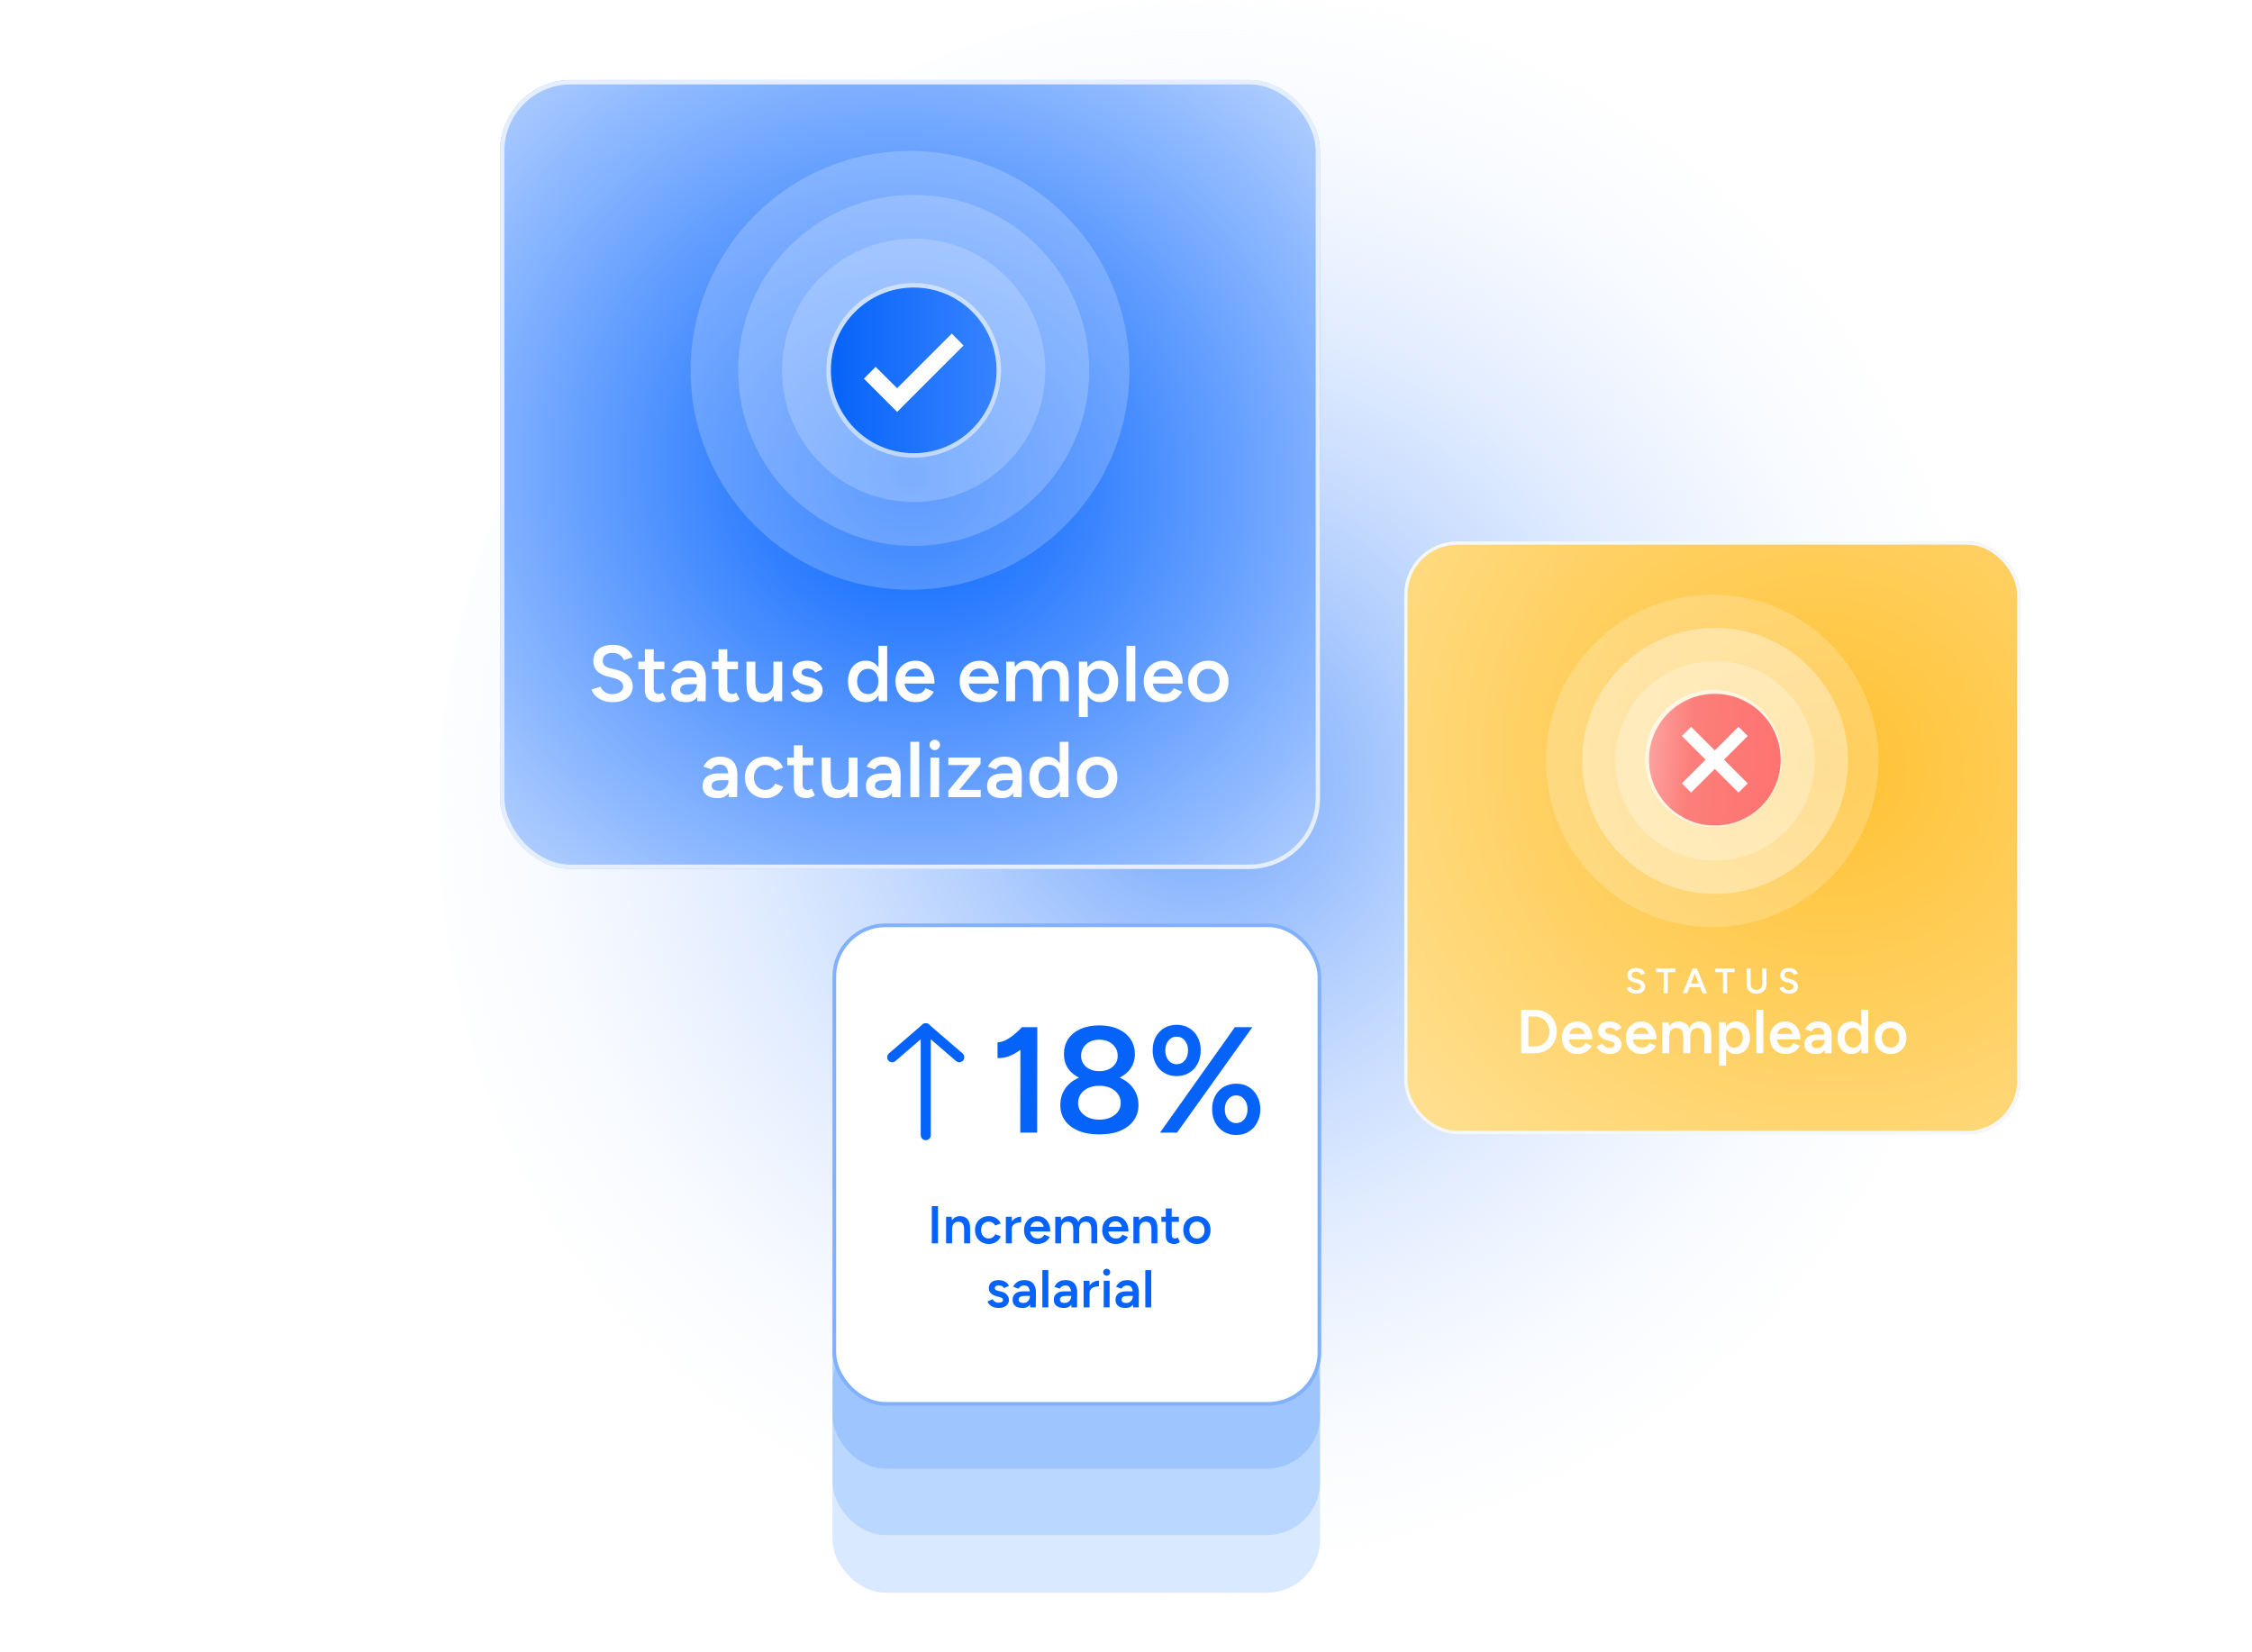 <?xml version="1.0" encoding="UTF-8"?> <svg xmlns="http://www.w3.org/2000/svg" width="563" height="413" viewBox="0 0 563 413" fill="none"><g clip-path="url(#clip0_4054_1326)"><circle cx="314.497" cy="203.167" r="204.998" fill="url(#paint0_radial_4054_1326)"></circle><g filter="url(#filter0_d_4054_1326)"><rect x="125.012" y="14.79" width="204.998" height="197.242" rx="17.73" fill="url(#paint1_radial_4054_1326)"></rect><rect x="125.557" y="15.335" width="203.91" height="196.153" rx="17.185" stroke="#E4EEFE" stroke-width="1.089"></rect><circle opacity="0.2" cx="227.511" cy="87.371" r="54.851" fill="white"></circle><circle opacity="0.2" cx="228.425" cy="87.371" r="43.881" fill="white"></circle><circle opacity="0.2" cx="228.425" cy="87.371" r="32.91" fill="white"></circle><circle cx="228.426" cy="87.371" r="20.112" fill="white"></circle><path d="M228.425 66.65C216.987 66.65 207.704 75.933 207.704 87.371C207.704 98.809 216.987 108.092 228.425 108.092C239.864 108.092 249.147 98.809 249.147 87.371C249.147 75.933 239.864 66.65 228.425 66.65ZM224.281 97.732L215.993 89.443L218.914 86.521L224.281 91.868L237.937 78.212L240.858 81.155L224.281 97.732Z" fill="url(#paint2_linear_4054_1326)"></path><path d="M228.426 66.096C240.17 66.096 249.701 75.627 249.701 87.371C249.701 99.115 240.17 108.646 228.426 108.647C216.681 108.647 207.15 99.115 207.15 87.371C207.15 75.627 216.681 66.096 228.426 66.096ZM224.673 92.259L224.282 92.65L223.891 92.26L218.915 87.304L216.776 89.442L224.281 96.947L240.075 81.153L237.934 78.996L224.673 92.259Z" stroke="white" stroke-opacity="0.5" stroke-width="1.108"></path><path d="M153.203 170.324C152.478 170.324 151.811 170.238 151.205 170.067C150.611 169.895 150.083 169.658 149.621 169.354C149.173 169.051 148.797 168.714 148.493 168.345C148.203 167.962 147.998 167.566 147.88 167.157L150.136 166.465C150.307 166.953 150.644 167.382 151.145 167.751C151.647 168.12 152.267 168.312 153.006 168.325C153.863 168.325 154.543 168.147 155.044 167.791C155.545 167.434 155.796 166.966 155.796 166.385C155.796 165.858 155.585 165.429 155.163 165.099C154.741 164.756 154.173 164.492 153.461 164.307L151.759 163.872C151.112 163.7 150.525 163.45 149.997 163.12C149.483 162.79 149.074 162.374 148.77 161.873C148.48 161.372 148.335 160.778 148.335 160.092C148.335 158.799 148.757 157.796 149.601 157.084C150.446 156.358 151.653 155.995 153.223 155.995C154.107 155.995 154.879 156.134 155.539 156.411C156.212 156.674 156.766 157.044 157.201 157.519C157.637 157.981 157.96 158.508 158.171 159.102L155.954 159.815C155.757 159.287 155.413 158.852 154.925 158.508C154.437 158.165 153.83 157.994 153.104 157.994C152.352 157.994 151.759 158.172 151.323 158.528C150.901 158.885 150.69 159.379 150.69 160.013C150.69 160.527 150.855 160.93 151.185 161.22C151.528 161.497 151.99 161.708 152.57 161.853L154.272 162.269C155.512 162.572 156.476 163.093 157.162 163.832C157.848 164.571 158.191 165.389 158.191 166.286C158.191 167.078 158 167.777 157.617 168.384C157.234 168.991 156.667 169.466 155.915 169.809C155.176 170.152 154.272 170.324 153.203 170.324ZM164.436 170.324C163.393 170.324 162.595 170.067 162.041 169.552C161.5 169.024 161.229 168.272 161.229 167.296V157.103H163.426V166.88C163.426 167.342 163.532 167.692 163.743 167.929C163.967 168.167 164.29 168.285 164.713 168.285C164.845 168.285 164.99 168.259 165.148 168.206C165.306 168.153 165.485 168.055 165.682 167.909L166.494 169.592C166.151 169.829 165.808 170.007 165.465 170.126C165.122 170.258 164.779 170.324 164.436 170.324ZM159.587 162.091V160.191H166.098V162.091H159.587ZM174.329 170.086L174.23 168.226V165C174.23 164.327 174.158 163.766 174.013 163.318C173.867 162.869 173.637 162.526 173.32 162.289C173.016 162.051 172.614 161.932 172.113 161.932C171.651 161.932 171.242 162.031 170.886 162.229C170.529 162.427 170.232 162.731 169.995 163.14L167.976 162.427C168.201 161.992 168.491 161.583 168.847 161.2C169.203 160.817 169.652 160.514 170.193 160.29C170.747 160.065 171.4 159.953 172.152 159.953C173.115 159.953 173.914 160.131 174.547 160.488C175.194 160.844 175.675 161.372 175.992 162.071C176.308 162.77 176.467 163.634 176.467 164.664L176.407 170.086H174.329ZM171.519 170.324C170.331 170.324 169.408 170.06 168.748 169.532C168.102 169.004 167.778 168.259 167.778 167.296C167.778 166.267 168.121 165.482 168.807 164.941C169.507 164.4 170.477 164.129 171.717 164.129H174.369V165.831H172.429C171.545 165.831 170.925 165.957 170.569 166.207C170.213 166.445 170.035 166.788 170.035 167.236C170.035 167.619 170.186 167.923 170.49 168.147C170.806 168.358 171.242 168.464 171.796 168.464C172.284 168.464 172.706 168.351 173.063 168.127C173.432 167.89 173.716 167.586 173.914 167.217C174.125 166.834 174.23 166.425 174.23 165.99H175.042C175.042 167.335 174.751 168.398 174.171 169.176C173.604 169.941 172.72 170.324 171.519 170.324ZM182.832 170.324C181.789 170.324 180.991 170.067 180.437 169.552C179.896 169.024 179.625 168.272 179.625 167.296V157.103H181.822V166.88C181.822 167.342 181.928 167.692 182.139 167.929C182.363 168.167 182.686 168.285 183.109 168.285C183.241 168.285 183.386 168.259 183.544 168.206C183.702 168.153 183.88 168.055 184.078 167.909L184.89 169.592C184.547 169.829 184.204 170.007 183.861 170.126C183.518 170.258 183.175 170.324 182.832 170.324ZM177.983 162.091V160.191H184.494V162.091H177.983ZM193.474 170.086L193.356 168.266V160.191H195.553V170.086H193.474ZM186.627 165.851V160.191H188.843V165.257L186.627 165.851ZM188.843 165.257C188.843 166.036 188.936 166.643 189.12 167.078C189.305 167.514 189.556 167.817 189.872 167.989C190.202 168.16 190.578 168.246 191.001 168.246C191.753 168.259 192.333 168.015 192.742 167.514C193.151 167.012 193.356 166.293 193.356 165.356H194.187C194.187 166.399 194.029 167.296 193.712 168.048C193.408 168.787 192.973 169.354 192.406 169.75C191.852 170.133 191.185 170.324 190.407 170.324C189.206 170.324 188.276 169.954 187.616 169.216C186.956 168.477 186.627 167.355 186.627 165.851L188.843 165.257ZM201.799 170.324C201.14 170.324 200.533 170.225 199.979 170.027C199.424 169.829 198.949 169.552 198.554 169.196C198.158 168.826 197.854 168.398 197.643 167.909L199.563 167.058C199.761 167.428 200.051 167.738 200.434 167.989C200.83 168.239 201.265 168.365 201.74 168.365C202.255 168.365 202.664 168.279 202.967 168.107C203.284 167.923 203.442 167.672 203.442 167.355C203.442 167.052 203.323 166.821 203.086 166.663C202.848 166.491 202.512 166.352 202.076 166.247L201.146 165.99C200.209 165.752 199.477 165.376 198.949 164.862C198.422 164.334 198.158 163.733 198.158 163.06C198.158 162.071 198.474 161.306 199.108 160.765C199.754 160.224 200.678 159.953 201.878 159.953C202.485 159.953 203.04 160.046 203.541 160.23C204.056 160.402 204.498 160.653 204.867 160.982C205.236 161.299 205.494 161.675 205.639 162.111L203.798 162.942C203.666 162.612 203.416 162.361 203.046 162.19C202.677 162.005 202.268 161.913 201.819 161.913C201.371 161.913 201.021 162.012 200.77 162.209C200.519 162.394 200.394 162.658 200.394 163.001C200.394 163.199 200.506 163.384 200.731 163.555C200.955 163.714 201.278 163.846 201.7 163.951L202.868 164.228C203.515 164.387 204.042 164.637 204.451 164.98C204.86 165.31 205.164 165.686 205.362 166.108C205.56 166.517 205.659 166.933 205.659 167.355C205.659 167.949 205.487 168.47 205.144 168.919C204.814 169.367 204.359 169.717 203.778 169.968C203.198 170.205 202.538 170.324 201.799 170.324ZM219.698 170.086L219.599 168.246V156.232H221.796V170.086H219.698ZM216.472 170.324C215.575 170.324 214.79 170.113 214.117 169.691C213.458 169.255 212.936 168.648 212.554 167.87C212.184 167.091 212 166.181 212 165.139C212 164.083 212.184 163.173 212.554 162.407C212.936 161.629 213.458 161.029 214.117 160.606C214.79 160.171 215.575 159.953 216.472 159.953C217.304 159.953 218.016 160.171 218.61 160.606C219.217 161.029 219.679 161.629 219.995 162.407C220.312 163.173 220.47 164.083 220.47 165.139C220.47 166.181 220.312 167.091 219.995 167.87C219.679 168.648 219.217 169.255 218.61 169.691C218.016 170.113 217.304 170.324 216.472 170.324ZM217.027 168.305C217.528 168.305 217.97 168.173 218.353 167.909C218.748 167.632 219.052 167.256 219.263 166.781C219.487 166.306 219.599 165.759 219.599 165.139C219.599 164.518 219.487 163.971 219.263 163.496C219.052 163.021 218.748 162.651 218.353 162.388C217.97 162.124 217.521 161.992 217.007 161.992C216.479 161.992 216.011 162.124 215.602 162.388C215.193 162.651 214.869 163.021 214.632 163.496C214.408 163.971 214.289 164.518 214.276 165.139C214.289 165.759 214.408 166.306 214.632 166.781C214.869 167.256 215.193 167.632 215.602 167.909C216.024 168.173 216.499 168.305 217.027 168.305ZM228.842 170.324C227.879 170.324 227.021 170.106 226.269 169.671C225.53 169.222 224.943 168.609 224.508 167.83C224.085 167.052 223.874 166.155 223.874 165.139C223.874 164.123 224.092 163.225 224.527 162.447C224.963 161.669 225.557 161.062 226.309 160.626C227.074 160.178 227.945 159.953 228.921 159.953C229.805 159.953 230.597 160.184 231.296 160.646C232.009 161.095 232.576 161.748 232.998 162.605C233.42 163.463 233.631 164.485 233.631 165.673H231.395C231.395 164.815 231.29 164.109 231.078 163.555C230.88 163.001 230.59 162.592 230.208 162.328C229.838 162.051 229.383 161.913 228.842 161.913C228.275 161.913 227.786 162.038 227.377 162.289C226.968 162.539 226.658 162.909 226.447 163.397C226.236 163.872 226.131 164.472 226.131 165.198C226.131 165.844 226.256 166.399 226.507 166.86C226.77 167.322 227.12 167.678 227.556 167.929C228.004 168.167 228.499 168.285 229.04 168.285C229.634 168.285 230.122 168.153 230.504 167.89C230.887 167.613 231.184 167.263 231.395 166.841L233.434 167.711C233.156 168.239 232.8 168.701 232.365 169.097C231.943 169.493 231.435 169.796 230.841 170.007C230.26 170.218 229.594 170.324 228.842 170.324ZM225.339 165.673V163.912H232.464V165.673H225.339ZM244.88 170.324C243.917 170.324 243.059 170.106 242.307 169.671C241.568 169.222 240.981 168.609 240.546 167.83C240.123 167.052 239.912 166.155 239.912 165.139C239.912 164.123 240.13 163.225 240.565 162.447C241.001 161.669 241.595 161.062 242.347 160.626C243.112 160.178 243.983 159.953 244.959 159.953C245.843 159.953 246.635 160.184 247.334 160.646C248.047 161.095 248.614 161.748 249.036 162.605C249.458 163.463 249.669 164.485 249.669 165.673H247.433C247.433 164.815 247.327 164.109 247.116 163.555C246.918 163.001 246.628 162.592 246.246 162.328C245.876 162.051 245.421 161.913 244.88 161.913C244.313 161.913 243.824 162.038 243.415 162.289C243.006 162.539 242.696 162.909 242.485 163.397C242.274 163.872 242.168 164.472 242.168 165.198C242.168 165.844 242.294 166.399 242.545 166.86C242.808 167.322 243.158 167.678 243.593 167.929C244.042 168.167 244.537 168.285 245.078 168.285C245.672 168.285 246.16 168.153 246.542 167.89C246.925 167.613 247.222 167.263 247.433 166.841L249.471 167.711C249.194 168.239 248.838 168.701 248.403 169.097C247.981 169.493 247.473 169.796 246.879 170.007C246.298 170.218 245.632 170.324 244.88 170.324ZM241.377 165.673V163.912H248.502V165.673H241.377ZM251.549 170.086V160.191H253.627L253.765 162.012V170.086H251.549ZM258.258 170.086V165.02L260.475 164.426V170.086H258.258ZM264.987 170.086V165.02L267.184 164.426V170.086H264.987ZM258.258 165.02C258.258 164.228 258.166 163.621 257.981 163.199C257.809 162.764 257.559 162.46 257.229 162.289C256.912 162.117 256.536 162.031 256.101 162.031C255.362 162.018 254.788 162.262 254.379 162.764C253.97 163.265 253.765 163.984 253.765 164.921H252.934C252.934 163.879 253.086 162.988 253.389 162.249C253.693 161.497 254.128 160.93 254.696 160.547C255.263 160.151 255.936 159.953 256.714 159.953C257.915 159.953 258.839 160.323 259.485 161.062C260.145 161.787 260.475 162.909 260.475 164.426L258.258 165.02ZM264.987 165.02C264.987 164.228 264.895 163.621 264.71 163.199C264.525 162.764 264.268 162.46 263.938 162.289C263.622 162.117 263.252 162.031 262.83 162.031C262.078 162.018 261.497 162.262 261.088 162.764C260.679 163.265 260.475 163.984 260.475 164.921H259.643C259.643 163.879 259.795 162.988 260.099 162.249C260.402 161.497 260.838 160.93 261.405 160.547C261.972 160.151 262.645 159.953 263.424 159.953C264.624 159.953 265.554 160.323 266.214 161.062C266.874 161.787 267.197 162.909 267.184 164.426L264.987 165.02ZM269.727 174.045V160.191H271.805L271.943 162.012V174.045H269.727ZM275.07 170.324C274.239 170.324 273.52 170.113 272.913 169.691C272.319 169.255 271.864 168.648 271.547 167.87C271.231 167.091 271.072 166.181 271.072 165.139C271.072 164.083 271.231 163.173 271.547 162.407C271.864 161.629 272.319 161.029 272.913 160.606C273.52 160.171 274.239 159.953 275.07 159.953C275.968 159.953 276.746 160.171 277.406 160.606C278.079 161.029 278.6 161.629 278.969 162.407C279.352 163.173 279.543 164.083 279.543 165.139C279.543 166.181 279.352 167.091 278.969 167.87C278.6 168.648 278.079 169.255 277.406 169.691C276.746 170.113 275.968 170.324 275.07 170.324ZM274.516 168.305C275.044 168.305 275.512 168.173 275.921 167.909C276.33 167.632 276.654 167.256 276.891 166.781C277.142 166.306 277.267 165.759 277.267 165.139C277.267 164.518 277.148 163.971 276.911 163.496C276.687 163.021 276.37 162.651 275.961 162.388C275.552 162.124 275.077 161.992 274.536 161.992C274.035 161.992 273.586 162.124 273.19 162.388C272.794 162.651 272.484 163.021 272.26 163.496C272.049 163.971 271.943 164.518 271.943 165.139C271.943 165.759 272.049 166.306 272.26 166.781C272.484 167.256 272.788 167.632 273.17 167.909C273.566 168.173 274.015 168.305 274.516 168.305ZM281.618 170.086V156.232H283.835V170.086H281.618ZM290.891 170.324C289.928 170.324 289.07 170.106 288.318 169.671C287.579 169.222 286.992 168.609 286.557 167.83C286.134 167.052 285.923 166.155 285.923 165.139C285.923 164.123 286.141 163.225 286.576 162.447C287.012 161.669 287.606 161.062 288.358 160.626C289.123 160.178 289.994 159.953 290.97 159.953C291.854 159.953 292.646 160.184 293.345 160.646C294.057 161.095 294.625 161.748 295.047 162.605C295.469 163.463 295.68 164.485 295.68 165.673H293.444C293.444 164.815 293.338 164.109 293.127 163.555C292.929 163.001 292.639 162.592 292.256 162.328C291.887 162.051 291.432 161.913 290.891 161.913C290.324 161.913 289.835 162.038 289.426 162.289C289.017 162.539 288.707 162.909 288.496 163.397C288.285 163.872 288.179 164.472 288.179 165.198C288.179 165.844 288.305 166.399 288.555 166.86C288.819 167.322 289.169 167.678 289.604 167.929C290.053 168.167 290.548 168.285 291.089 168.285C291.683 168.285 292.171 168.153 292.553 167.89C292.936 167.613 293.233 167.263 293.444 166.841L295.482 167.711C295.205 168.239 294.849 168.701 294.414 169.097C293.992 169.493 293.484 169.796 292.89 170.007C292.309 170.218 291.643 170.324 290.891 170.324ZM287.388 165.673V163.912H294.513V165.673H287.388ZM302.112 170.324C301.122 170.324 300.238 170.106 299.46 169.671C298.694 169.222 298.094 168.609 297.659 167.83C297.223 167.052 297.006 166.155 297.006 165.139C297.006 164.123 297.217 163.225 297.639 162.447C298.074 161.669 298.675 161.062 299.44 160.626C300.205 160.178 301.083 159.953 302.072 159.953C303.062 159.953 303.939 160.178 304.704 160.626C305.47 161.062 306.063 161.669 306.486 162.447C306.921 163.225 307.139 164.123 307.139 165.139C307.139 166.155 306.928 167.052 306.505 167.83C306.083 168.609 305.489 169.222 304.724 169.671C303.959 170.106 303.088 170.324 302.112 170.324ZM302.112 168.285C302.653 168.285 303.134 168.153 303.557 167.89C303.979 167.613 304.309 167.243 304.546 166.781C304.784 166.306 304.902 165.759 304.902 165.139C304.902 164.518 304.777 163.977 304.526 163.516C304.289 163.041 303.959 162.671 303.537 162.407C303.115 162.13 302.626 161.992 302.072 161.992C301.518 161.992 301.03 162.124 300.608 162.388C300.185 162.651 299.856 163.021 299.618 163.496C299.381 163.971 299.262 164.518 299.262 165.139C299.262 165.759 299.381 166.306 299.618 166.781C299.869 167.243 300.205 167.613 300.627 167.89C301.063 168.153 301.558 168.285 302.112 168.285ZM182.213 194.086L182.114 192.226V189C182.114 188.327 182.041 187.766 181.896 187.318C181.751 186.869 181.52 186.526 181.204 186.289C180.9 186.051 180.498 185.932 179.996 185.932C179.535 185.932 179.126 186.031 178.769 186.229C178.413 186.427 178.116 186.731 177.879 187.14L175.86 186.427C176.084 185.992 176.375 185.583 176.731 185.2C177.087 184.817 177.536 184.514 178.077 184.29C178.631 184.065 179.284 183.953 180.036 183.953C180.999 183.953 181.797 184.131 182.431 184.488C183.077 184.844 183.559 185.372 183.875 186.071C184.192 186.77 184.35 187.634 184.35 188.664L184.291 194.086H182.213ZM179.403 194.324C178.215 194.324 177.292 194.06 176.632 193.532C175.985 193.004 175.662 192.259 175.662 191.296C175.662 190.267 176.005 189.482 176.691 188.941C177.39 188.4 178.36 188.129 179.6 188.129H182.253V189.831H180.313C179.429 189.831 178.809 189.957 178.453 190.207C178.096 190.445 177.918 190.788 177.918 191.236C177.918 191.619 178.07 191.923 178.373 192.147C178.69 192.358 179.126 192.464 179.68 192.464C180.168 192.464 180.59 192.351 180.946 192.127C181.316 191.89 181.599 191.586 181.797 191.217C182.008 190.834 182.114 190.425 182.114 189.99H182.925C182.925 191.335 182.635 192.398 182.055 193.176C181.487 193.941 180.603 194.324 179.403 194.324ZM191.408 194.324C190.392 194.324 189.495 194.106 188.716 193.671C187.938 193.222 187.324 192.609 186.876 191.83C186.44 191.052 186.223 190.155 186.223 189.139C186.223 188.123 186.44 187.225 186.876 186.447C187.324 185.669 187.931 185.062 188.696 184.626C189.475 184.178 190.366 183.953 191.368 183.953C192.345 183.953 193.229 184.191 194.02 184.666C194.812 185.128 195.399 185.794 195.782 186.665L193.723 187.456C193.512 187.021 193.189 186.671 192.754 186.407C192.318 186.143 191.823 186.012 191.269 186.012C190.728 186.012 190.247 186.15 189.825 186.427C189.402 186.691 189.072 187.06 188.835 187.535C188.598 187.997 188.479 188.532 188.479 189.139C188.479 189.746 188.598 190.286 188.835 190.761C189.086 191.223 189.422 191.593 189.844 191.87C190.28 192.134 190.768 192.266 191.309 192.266C191.863 192.266 192.358 192.127 192.793 191.85C193.229 191.56 193.552 191.171 193.763 190.682L195.821 191.474C195.439 192.371 194.852 193.07 194.06 193.572C193.281 194.073 192.397 194.324 191.408 194.324ZM201.662 194.324C200.62 194.324 199.822 194.067 199.268 193.552C198.727 193.024 198.456 192.272 198.456 191.296V181.103H200.653V190.88C200.653 191.342 200.758 191.692 200.97 191.929C201.194 192.167 201.517 192.285 201.939 192.285C202.071 192.285 202.216 192.259 202.375 192.206C202.533 192.153 202.711 192.055 202.909 191.909L203.721 193.592C203.378 193.829 203.034 194.007 202.691 194.126C202.348 194.258 202.005 194.324 201.662 194.324ZM196.813 186.091V184.191H203.325V186.091H196.813ZM212.305 194.086L212.186 192.266V184.191H214.383V194.086H212.305ZM205.457 189.851V184.191H207.674V189.257L205.457 189.851ZM207.674 189.257C207.674 190.036 207.766 190.643 207.951 191.078C208.136 191.514 208.386 191.817 208.703 191.989C209.033 192.16 209.409 192.246 209.831 192.246C210.583 192.259 211.164 192.015 211.573 191.514C211.982 191.012 212.186 190.293 212.186 189.356H213.018C213.018 190.399 212.859 191.296 212.543 192.048C212.239 192.787 211.804 193.354 211.236 193.75C210.682 194.133 210.016 194.324 209.238 194.324C208.037 194.324 207.107 193.954 206.447 193.216C205.787 192.477 205.457 191.355 205.457 189.851L207.674 189.257ZM223.025 194.086L222.926 192.226V189C222.926 188.327 222.853 187.766 222.708 187.318C222.563 186.869 222.332 186.526 222.015 186.289C221.712 186.051 221.31 185.932 220.808 185.932C220.346 185.932 219.937 186.031 219.581 186.229C219.225 186.427 218.928 186.731 218.691 187.14L216.672 186.427C216.896 185.992 217.186 185.583 217.543 185.2C217.899 184.817 218.347 184.514 218.888 184.29C219.443 184.065 220.096 183.953 220.848 183.953C221.811 183.953 222.609 184.131 223.243 184.488C223.889 184.844 224.371 185.372 224.687 186.071C225.004 186.77 225.162 187.634 225.162 188.664L225.103 194.086H223.025ZM220.214 194.324C219.027 194.324 218.103 194.06 217.444 193.532C216.797 193.004 216.474 192.259 216.474 191.296C216.474 190.267 216.817 189.482 217.503 188.941C218.202 188.4 219.172 188.129 220.412 188.129H223.064V189.831H221.125C220.241 189.831 219.621 189.957 219.264 190.207C218.908 190.445 218.73 190.788 218.73 191.236C218.73 191.619 218.882 191.923 219.185 192.147C219.502 192.358 219.937 192.464 220.492 192.464C220.98 192.464 221.402 192.351 221.758 192.127C222.128 191.89 222.411 191.586 222.609 191.217C222.82 190.834 222.926 190.425 222.926 189.99H223.737C223.737 191.335 223.447 192.398 222.866 193.176C222.299 193.941 221.415 194.324 220.214 194.324ZM227.589 194.086V180.232H229.805V194.086H227.589ZM232.586 194.086L232.606 184.191H234.803L234.783 194.086H232.586ZM233.694 182.311C233.338 182.311 233.028 182.185 232.764 181.935C232.513 181.671 232.388 181.361 232.388 181.004C232.388 180.648 232.513 180.345 232.764 180.094C233.028 179.843 233.338 179.718 233.694 179.718C234.051 179.718 234.354 179.843 234.605 180.094C234.869 180.345 235.001 180.648 235.001 181.004C235.001 181.361 234.869 181.671 234.605 181.935C234.354 182.185 234.051 182.311 233.694 182.311ZM238.586 193.75L237.082 192.444L243.693 184.468L245.137 185.814L238.586 193.75ZM237.082 194.086V192.444L238.448 192.246H245.177V194.086H237.082ZM237.082 186.051V184.191H245.137V185.814L243.752 186.051H237.082ZM253.323 194.086L253.224 192.226V189C253.224 188.327 253.151 187.766 253.006 187.318C252.861 186.869 252.63 186.526 252.313 186.289C252.01 186.051 251.607 185.932 251.106 185.932C250.644 185.932 250.235 186.031 249.879 186.229C249.523 186.427 249.226 186.731 248.988 187.14L246.969 186.427C247.194 185.992 247.484 185.583 247.84 185.2C248.197 184.817 248.645 184.514 249.186 184.29C249.74 184.065 250.393 183.953 251.145 183.953C252.109 183.953 252.907 184.131 253.54 184.488C254.187 184.844 254.668 185.372 254.985 186.071C255.302 186.77 255.46 187.634 255.46 188.664L255.401 194.086H253.323ZM250.512 194.324C249.325 194.324 248.401 194.06 247.741 193.532C247.095 193.004 246.772 192.259 246.772 191.296C246.772 190.267 247.115 189.482 247.801 188.941C248.5 188.4 249.47 188.129 250.71 188.129H253.362V189.831H251.423C250.539 189.831 249.918 189.957 249.562 190.207C249.206 190.445 249.028 190.788 249.028 191.236C249.028 191.619 249.18 191.923 249.483 192.147C249.8 192.358 250.235 192.464 250.789 192.464C251.277 192.464 251.7 192.351 252.056 192.127C252.425 191.89 252.709 191.586 252.907 191.217C253.118 190.834 253.224 190.425 253.224 189.99H254.035C254.035 191.335 253.745 192.398 253.164 193.176C252.597 193.941 251.713 194.324 250.512 194.324ZM265.031 194.086L264.932 192.246V180.232H267.129V194.086H265.031ZM261.805 194.324C260.908 194.324 260.123 194.113 259.45 193.691C258.79 193.255 258.269 192.648 257.886 191.87C257.517 191.091 257.332 190.181 257.332 189.139C257.332 188.083 257.517 187.173 257.886 186.407C258.269 185.629 258.79 185.029 259.45 184.606C260.123 184.171 260.908 183.953 261.805 183.953C262.636 183.953 263.349 184.171 263.942 184.606C264.549 185.029 265.011 185.629 265.328 186.407C265.644 187.173 265.803 188.083 265.803 189.139C265.803 190.181 265.644 191.091 265.328 191.87C265.011 192.648 264.549 193.255 263.942 193.691C263.349 194.113 262.636 194.324 261.805 194.324ZM262.359 192.305C262.86 192.305 263.302 192.173 263.685 191.909C264.081 191.632 264.384 191.256 264.596 190.781C264.82 190.306 264.932 189.759 264.932 189.139C264.932 188.518 264.82 187.971 264.596 187.496C264.384 187.021 264.081 186.651 263.685 186.388C263.302 186.124 262.854 185.992 262.339 185.992C261.812 185.992 261.343 186.124 260.934 186.388C260.525 186.651 260.202 187.021 259.964 187.496C259.74 187.971 259.621 188.518 259.608 189.139C259.621 189.759 259.74 190.306 259.964 190.781C260.202 191.256 260.525 191.632 260.934 191.909C261.356 192.173 261.831 192.305 262.359 192.305ZM274.313 194.324C273.324 194.324 272.439 194.106 271.661 193.671C270.896 193.222 270.295 192.609 269.86 191.83C269.425 191.052 269.207 190.155 269.207 189.139C269.207 188.123 269.418 187.225 269.84 186.447C270.276 185.669 270.876 185.062 271.641 184.626C272.407 184.178 273.284 183.953 274.273 183.953C275.263 183.953 276.14 184.178 276.906 184.626C277.671 185.062 278.265 185.669 278.687 186.447C279.122 187.225 279.34 188.123 279.34 189.139C279.34 190.155 279.129 191.052 278.707 191.83C278.285 192.609 277.691 193.222 276.926 193.671C276.16 194.106 275.289 194.324 274.313 194.324ZM274.313 192.285C274.854 192.285 275.336 192.153 275.758 191.89C276.18 191.613 276.51 191.243 276.747 190.781C276.985 190.306 277.104 189.759 277.104 189.139C277.104 188.518 276.978 187.977 276.728 187.516C276.49 187.041 276.16 186.671 275.738 186.407C275.316 186.13 274.828 185.992 274.273 185.992C273.719 185.992 273.231 186.124 272.809 186.388C272.387 186.651 272.057 187.021 271.819 187.496C271.582 187.971 271.463 188.518 271.463 189.139C271.463 189.759 271.582 190.306 271.819 190.781C272.07 191.243 272.407 191.613 272.829 191.89C273.264 192.153 273.759 192.285 274.313 192.285Z" fill="white"></path></g><g filter="url(#filter1_d_4054_1326)"><rect x="351.065" y="131.428" width="154.026" height="148.198" rx="13.321" fill="url(#paint3_radial_4054_1326)"></rect><rect x="351.474" y="131.837" width="153.208" height="147.38" rx="12.912" stroke="#F3F8FF" stroke-width="0.818"></rect><circle opacity="0.2" cx="428.078" cy="186.303" r="41.554" fill="white"></circle><circle opacity="0.35" cx="428.77" cy="186.303" r="33.243" fill="white"></circle><circle opacity="0.25" cx="428.769" cy="186.303" r="24.932" fill="white"></circle><circle cx="428.77" cy="186.304" r="15.236" fill="white"></circle><circle cx="428.384" cy="185.692" r="17.125" fill="white" fill-opacity="0.6"></circle><path d="M422.777 194.234L428.701 188.31L434.626 194.234L436.929 191.93L431.005 186.006L436.929 180.081L434.626 177.777L428.701 183.702L422.777 177.777L420.473 180.081L426.397 186.006L420.473 191.93L422.777 194.234ZM428.701 202.463C426.424 202.463 424.285 202.031 422.283 201.167C420.281 200.303 418.539 199.13 417.058 197.649C415.577 196.168 414.404 194.426 413.54 192.424C412.676 190.422 412.244 188.282 412.244 186.006C412.244 183.729 412.676 181.59 413.54 179.588C414.404 177.585 415.577 175.844 417.058 174.363C418.539 172.881 420.281 171.709 422.283 170.845C424.285 169.981 426.424 169.549 428.701 169.549C430.978 169.549 433.117 169.981 435.119 170.845C437.121 171.709 438.863 172.881 440.344 174.363C441.825 175.844 442.998 177.585 443.862 179.588C444.726 181.59 445.158 183.729 445.158 186.006C445.158 188.282 444.726 190.422 443.862 192.424C442.998 194.426 441.825 196.168 440.344 197.649C438.863 199.13 437.121 200.303 435.119 201.167C433.117 202.031 430.978 202.463 428.701 202.463Z" fill="url(#paint4_linear_4054_1326)"></path><path d="M409.049 244.504C408.724 244.504 408.426 244.465 408.154 244.388C407.888 244.312 407.652 244.205 407.445 244.069C407.244 243.933 407.076 243.783 406.94 243.617C406.81 243.446 406.718 243.268 406.665 243.085L407.675 242.775C407.752 242.994 407.903 243.186 408.128 243.351C408.352 243.517 408.63 243.602 408.961 243.608C409.345 243.608 409.649 243.528 409.874 243.369C410.098 243.209 410.211 243 410.211 242.739C410.211 242.503 410.116 242.311 409.927 242.163C409.738 242.01 409.484 241.891 409.165 241.809L408.402 241.614C408.113 241.537 407.85 241.425 407.613 241.277C407.383 241.129 407.2 240.943 407.064 240.718C406.934 240.494 406.869 240.228 406.869 239.92C406.869 239.341 407.058 238.892 407.436 238.573C407.814 238.248 408.355 238.085 409.058 238.085C409.454 238.085 409.8 238.148 410.096 238.272C410.397 238.39 410.645 238.555 410.84 238.768C411.035 238.975 411.18 239.211 411.275 239.477L410.282 239.796C410.193 239.56 410.039 239.365 409.821 239.211C409.602 239.058 409.33 238.981 409.005 238.981C408.668 238.981 408.402 239.061 408.207 239.22C408.018 239.38 407.924 239.601 407.924 239.885C407.924 240.116 407.998 240.296 408.145 240.426C408.299 240.55 408.506 240.644 408.766 240.709L409.528 240.896C410.084 241.032 410.515 241.265 410.822 241.596C411.13 241.927 411.283 242.293 411.283 242.695C411.283 243.05 411.198 243.363 411.026 243.635C410.855 243.907 410.601 244.119 410.264 244.273C409.933 244.427 409.528 244.504 409.049 244.504ZM415.923 244.397V238.706H416.951V244.397H415.923ZM414.017 239.132V238.192H418.857V239.132H414.017ZM425.637 244.397L423.217 238.192H424.246L426.728 244.397H425.637ZM420.682 244.397L423.155 238.192H424.192L421.772 244.397H420.682ZM421.843 242.872V241.959H425.558V242.872H421.843ZM430.735 244.397V238.706H431.763V244.397H430.735ZM428.829 239.132V238.192H433.669V239.132H428.829ZM439.106 244.521C438.615 244.521 438.184 244.424 437.811 244.229C437.445 244.028 437.158 243.747 436.952 243.387C436.751 243.026 436.65 242.607 436.65 242.128H437.678C437.678 242.417 437.738 242.672 437.856 242.89C437.98 243.103 438.151 243.271 438.37 243.395C438.589 243.514 438.84 243.573 439.123 243.573C439.413 243.573 439.667 243.514 439.886 243.395C440.11 243.271 440.282 243.103 440.4 242.89C440.518 242.672 440.577 242.417 440.577 242.128H441.606C441.606 242.607 441.502 243.026 441.295 243.387C441.094 243.747 440.805 244.028 440.427 244.229C440.054 244.424 439.614 244.521 439.106 244.521ZM436.65 242.128V238.192H437.678V242.128H436.65ZM440.577 242.128V238.192H441.606V242.128H440.577ZM447.244 244.504C446.919 244.504 446.621 244.465 446.349 244.388C446.083 244.312 445.847 244.205 445.64 244.069C445.439 243.933 445.27 243.783 445.134 243.617C445.004 243.446 444.913 243.268 444.86 243.085L445.87 242.775C445.947 242.994 446.098 243.186 446.322 243.351C446.547 243.517 446.825 243.602 447.156 243.608C447.54 243.608 447.844 243.528 448.069 243.369C448.293 243.209 448.406 243 448.406 242.739C448.406 242.503 448.311 242.311 448.122 242.163C447.933 242.01 447.679 241.891 447.36 241.809L446.597 241.614C446.308 241.537 446.045 241.425 445.808 241.277C445.578 241.129 445.394 240.943 445.259 240.718C445.129 240.494 445.064 240.228 445.064 239.92C445.064 239.341 445.253 238.892 445.631 238.573C446.009 238.248 446.55 238.085 447.253 238.085C447.649 238.085 447.995 238.148 448.29 238.272C448.592 238.39 448.84 238.555 449.035 238.768C449.23 238.975 449.375 239.211 449.469 239.477L448.476 239.796C448.388 239.56 448.234 239.365 448.016 239.211C447.797 239.058 447.525 238.981 447.2 238.981C446.863 238.981 446.597 239.061 446.402 239.22C446.213 239.38 446.118 239.601 446.118 239.885C446.118 240.116 446.192 240.296 446.34 240.426C446.494 240.55 446.701 240.644 446.961 240.709L447.723 240.896C448.278 241.032 448.71 241.265 449.017 241.596C449.325 241.927 449.478 242.293 449.478 242.695C449.478 243.05 449.393 243.363 449.221 243.635C449.05 243.907 448.796 244.119 448.459 244.273C448.128 244.427 447.723 244.504 447.244 244.504ZM383.71 259.397V257.722C384.217 257.722 384.693 257.629 385.137 257.443C385.582 257.246 385.97 256.977 386.301 256.636C386.632 256.295 386.89 255.896 387.076 255.441C387.263 254.986 387.356 254.495 387.356 253.968C387.356 253.44 387.263 252.949 387.076 252.494C386.89 252.039 386.632 251.641 386.301 251.299C385.97 250.958 385.582 250.694 385.137 250.508C384.693 250.312 384.217 250.213 383.71 250.213V248.538C384.775 248.538 385.716 248.771 386.534 249.236C387.361 249.691 388.007 250.327 388.473 251.144C388.948 251.961 389.186 252.902 389.186 253.968C389.186 255.022 388.948 255.958 388.473 256.775C388.007 257.592 387.361 258.234 386.534 258.699C385.716 259.165 384.775 259.397 383.71 259.397ZM381.461 259.397V257.722H383.71V259.397H381.461ZM380.297 259.397V248.538H382.097V259.397H380.297ZM381.461 250.213V248.538H383.71V250.213H381.461ZM394.34 259.583C393.585 259.583 392.913 259.413 392.323 259.071C391.744 258.72 391.284 258.239 390.942 257.629C390.611 257.018 390.446 256.315 390.446 255.519C390.446 254.723 390.617 254.019 390.958 253.409C391.299 252.799 391.765 252.323 392.354 251.982C392.954 251.63 393.636 251.454 394.402 251.454C395.095 251.454 395.715 251.635 396.263 251.997C396.822 252.349 397.267 252.861 397.598 253.533C397.929 254.205 398.094 255.007 398.094 255.938H396.341C396.341 255.265 396.258 254.712 396.093 254.278C395.938 253.843 395.71 253.523 395.41 253.316C395.121 253.099 394.764 252.99 394.34 252.99C393.895 252.99 393.512 253.088 393.192 253.285C392.871 253.481 392.628 253.771 392.463 254.154C392.297 254.526 392.214 254.997 392.214 255.565C392.214 256.072 392.313 256.507 392.509 256.869C392.716 257.231 392.99 257.51 393.331 257.706C393.683 257.892 394.071 257.985 394.495 257.985C394.96 257.985 395.343 257.882 395.643 257.675C395.943 257.458 396.176 257.184 396.341 256.853L397.939 257.536C397.722 257.949 397.442 258.311 397.101 258.622C396.77 258.932 396.372 259.17 395.907 259.335C395.452 259.501 394.929 259.583 394.34 259.583ZM391.594 255.938V254.557H397.179V255.938H391.594ZM402.37 259.583C401.853 259.583 401.378 259.506 400.943 259.351C400.509 259.196 400.137 258.978 399.826 258.699C399.516 258.41 399.278 258.073 399.113 257.691L400.617 257.024C400.773 257.313 401 257.556 401.3 257.753C401.61 257.949 401.952 258.048 402.324 258.048C402.727 258.048 403.048 257.98 403.286 257.846C403.534 257.701 403.658 257.505 403.658 257.256C403.658 257.018 403.565 256.838 403.379 256.713C403.193 256.579 402.929 256.47 402.588 256.388L401.859 256.186C401.124 256 400.55 255.705 400.137 255.302C399.723 254.888 399.516 254.417 399.516 253.89C399.516 253.114 399.764 252.514 400.261 252.09C400.767 251.666 401.491 251.454 402.433 251.454C402.908 251.454 403.343 251.527 403.736 251.672C404.139 251.806 404.485 252.002 404.775 252.261C405.065 252.509 405.266 252.804 405.38 253.145L403.937 253.797C403.834 253.538 403.637 253.342 403.348 253.207C403.058 253.063 402.738 252.99 402.386 252.99C402.034 252.99 401.76 253.068 401.564 253.223C401.367 253.368 401.269 253.575 401.269 253.843C401.269 253.999 401.357 254.143 401.533 254.278C401.709 254.402 401.962 254.505 402.293 254.588L403.208 254.805C403.715 254.929 404.129 255.126 404.449 255.395C404.77 255.653 405.008 255.948 405.163 256.279C405.318 256.6 405.396 256.925 405.396 257.256C405.396 257.722 405.261 258.13 404.992 258.482C404.734 258.834 404.377 259.108 403.922 259.304C403.467 259.49 402.95 259.583 402.37 259.583ZM410.355 259.583C409.6 259.583 408.928 259.413 408.339 259.071C407.759 258.72 407.299 258.239 406.958 257.629C406.627 257.018 406.461 256.315 406.461 255.519C406.461 254.723 406.632 254.019 406.973 253.409C407.315 252.799 407.78 252.323 408.37 251.982C408.969 251.63 409.652 251.454 410.417 251.454C411.11 251.454 411.731 251.635 412.279 251.997C412.837 252.349 413.282 252.861 413.613 253.533C413.944 254.205 414.109 255.007 414.109 255.938H412.356C412.356 255.265 412.274 254.712 412.108 254.278C411.953 253.843 411.726 253.523 411.426 253.316C411.136 253.099 410.779 252.99 410.355 252.99C409.911 252.99 409.528 253.088 409.207 253.285C408.887 253.481 408.644 253.771 408.478 254.154C408.313 254.526 408.23 254.997 408.23 255.565C408.23 256.072 408.328 256.507 408.525 256.869C408.732 257.231 409.006 257.51 409.347 257.706C409.699 257.892 410.086 257.985 410.51 257.985C410.976 257.985 411.358 257.882 411.658 257.675C411.958 257.458 412.191 257.184 412.356 256.853L413.954 257.536C413.737 257.949 413.458 258.311 413.117 258.622C412.786 258.932 412.388 259.17 411.922 259.335C411.467 259.501 410.945 259.583 410.355 259.583ZM407.609 255.938V254.557H413.194V255.938H407.609ZM415.563 259.397V251.641H417.191L417.3 253.068V259.397H415.563ZM420.822 259.397V255.426L422.559 254.96V259.397H420.822ZM426.096 259.397V255.426L427.818 254.96V259.397H426.096ZM420.822 255.426C420.822 254.805 420.749 254.33 420.604 253.999C420.47 253.657 420.273 253.419 420.015 253.285C419.767 253.15 419.472 253.083 419.131 253.083C418.551 253.073 418.102 253.264 417.781 253.657C417.46 254.05 417.3 254.614 417.3 255.348H416.648C416.648 254.531 416.767 253.833 417.005 253.254C417.243 252.664 417.584 252.22 418.029 251.92C418.474 251.609 419.001 251.454 419.612 251.454C420.553 251.454 421.277 251.744 421.783 252.323C422.301 252.892 422.559 253.771 422.559 254.96L420.822 255.426ZM426.096 255.426C426.096 254.805 426.024 254.33 425.879 253.999C425.734 253.657 425.532 253.419 425.274 253.285C425.026 253.15 424.736 253.083 424.405 253.083C423.816 253.073 423.361 253.264 423.04 253.657C422.719 254.05 422.559 254.614 422.559 255.348H421.908C421.908 254.531 422.026 253.833 422.264 253.254C422.502 252.664 422.843 252.22 423.288 251.92C423.733 251.609 424.26 251.454 424.871 251.454C425.812 251.454 426.541 251.744 427.058 252.323C427.575 252.892 427.828 253.771 427.818 254.96L426.096 255.426ZM429.791 262.5V251.641H431.42L431.529 253.068V262.5H429.791ZM433.98 259.583C433.328 259.583 432.764 259.418 432.289 259.087C431.823 258.746 431.467 258.27 431.218 257.66C430.97 257.05 430.846 256.336 430.846 255.519C430.846 254.691 430.97 253.978 431.218 253.378C431.467 252.768 431.823 252.297 432.289 251.966C432.764 251.625 433.328 251.454 433.98 251.454C434.683 251.454 435.293 251.625 435.81 251.966C436.338 252.297 436.746 252.768 437.036 253.378C437.336 253.978 437.486 254.691 437.486 255.519C437.486 256.336 437.336 257.05 437.036 257.66C436.746 258.27 436.338 258.746 435.81 259.087C435.293 259.418 434.683 259.583 433.98 259.583ZM433.545 258.001C433.959 258.001 434.326 257.898 434.647 257.691C434.967 257.474 435.221 257.179 435.407 256.806C435.603 256.434 435.702 256.005 435.702 255.519C435.702 255.033 435.609 254.604 435.422 254.231C435.247 253.859 434.998 253.569 434.678 253.363C434.357 253.156 433.985 253.052 433.561 253.052C433.168 253.052 432.816 253.156 432.506 253.363C432.196 253.569 431.953 253.859 431.777 254.231C431.611 254.604 431.529 255.033 431.529 255.519C431.529 256.005 431.611 256.434 431.777 256.806C431.953 257.179 432.19 257.474 432.49 257.691C432.801 257.898 433.152 258.001 433.545 258.001ZM439.092 259.397V248.538H440.83V259.397H439.092ZM446.34 259.583C445.585 259.583 444.913 259.413 444.324 259.071C443.744 258.72 443.284 258.239 442.943 257.629C442.612 257.018 442.446 256.315 442.446 255.519C442.446 254.723 442.617 254.019 442.958 253.409C443.3 252.799 443.765 252.323 444.355 251.982C444.954 251.63 445.637 251.454 446.402 251.454C447.095 251.454 447.716 251.635 448.264 251.997C448.822 252.349 449.267 252.861 449.598 253.533C449.929 254.205 450.095 255.007 450.095 255.938H448.342C448.342 255.265 448.259 254.712 448.093 254.278C447.938 253.843 447.711 253.523 447.411 253.316C447.121 253.099 446.764 252.99 446.34 252.99C445.896 252.99 445.513 253.088 445.192 253.285C444.872 253.481 444.629 253.771 444.463 254.154C444.298 254.526 444.215 254.997 444.215 255.565C444.215 256.072 444.313 256.507 444.51 256.869C444.717 257.231 444.991 257.51 445.332 257.706C445.684 257.892 446.071 257.985 446.495 257.985C446.961 257.985 447.344 257.882 447.643 257.675C447.943 257.458 448.176 257.184 448.342 256.853L449.939 257.536C449.722 257.949 449.443 258.311 449.102 258.622C448.771 258.932 448.373 259.17 447.907 259.335C447.452 259.501 446.93 259.583 446.34 259.583ZM443.594 255.938V254.557H449.179V255.938H443.594ZM456.248 259.397L456.171 257.939V255.41C456.171 254.883 456.114 254.443 456 254.092C455.886 253.74 455.705 253.471 455.457 253.285C455.219 253.099 454.904 253.006 454.511 253.006C454.149 253.006 453.828 253.083 453.549 253.238C453.27 253.394 453.037 253.631 452.851 253.952L451.268 253.394C451.444 253.052 451.672 252.732 451.951 252.432C452.23 252.132 452.582 251.894 453.006 251.718C453.44 251.542 453.952 251.454 454.542 251.454C455.297 251.454 455.922 251.594 456.419 251.873C456.926 252.152 457.303 252.566 457.551 253.114C457.799 253.662 457.924 254.34 457.924 255.147L457.877 259.397H456.248ZM454.045 259.583C453.114 259.583 452.39 259.377 451.873 258.963C451.367 258.549 451.113 257.965 451.113 257.21C451.113 256.403 451.382 255.788 451.92 255.364C452.468 254.94 453.228 254.728 454.2 254.728H456.279V256.062H454.759C454.066 256.062 453.58 256.16 453.301 256.357C453.021 256.543 452.882 256.812 452.882 257.163C452.882 257.463 453.001 257.701 453.239 257.877C453.487 258.042 453.828 258.125 454.262 258.125C454.645 258.125 454.976 258.037 455.255 257.861C455.545 257.675 455.767 257.437 455.922 257.148C456.088 256.848 456.171 256.527 456.171 256.186H456.807C456.807 257.241 456.579 258.073 456.124 258.684C455.679 259.283 454.986 259.583 454.045 259.583ZM465.406 259.397L465.328 257.954V248.538H467.05V259.397H465.406ZM462.877 259.583C462.174 259.583 461.558 259.418 461.031 259.087C460.514 258.746 460.105 258.27 459.805 257.66C459.516 257.05 459.371 256.336 459.371 255.519C459.371 254.691 459.516 253.978 459.805 253.378C460.105 252.768 460.514 252.297 461.031 251.966C461.558 251.625 462.174 251.454 462.877 251.454C463.529 251.454 464.087 251.625 464.552 251.966C465.028 252.297 465.39 252.768 465.638 253.378C465.887 253.978 466.011 254.691 466.011 255.519C466.011 256.336 465.887 257.05 465.638 257.66C465.39 258.27 465.028 258.746 464.552 259.087C464.087 259.418 463.529 259.583 462.877 259.583ZM463.311 258.001C463.704 258.001 464.051 257.898 464.351 257.691C464.661 257.474 464.899 257.179 465.064 256.806C465.24 256.434 465.328 256.005 465.328 255.519C465.328 255.033 465.24 254.604 465.064 254.231C464.899 253.859 464.661 253.569 464.351 253.363C464.051 253.156 463.699 253.052 463.296 253.052C462.882 253.052 462.515 253.156 462.194 253.363C461.874 253.569 461.62 253.859 461.434 254.231C461.258 254.604 461.165 255.033 461.155 255.519C461.165 256.005 461.258 256.434 461.434 256.806C461.62 257.179 461.874 257.474 462.194 257.691C462.525 257.898 462.898 258.001 463.311 258.001ZM472.661 259.583C471.886 259.583 471.193 259.413 470.582 259.071C469.983 258.72 469.512 258.239 469.171 257.629C468.829 257.018 468.659 256.315 468.659 255.519C468.659 254.723 468.824 254.019 469.155 253.409C469.497 252.799 469.967 252.323 470.567 251.982C471.167 251.63 471.855 251.454 472.63 251.454C473.406 251.454 474.094 251.63 474.694 251.982C475.293 252.323 475.759 252.799 476.09 253.409C476.431 254.019 476.602 254.723 476.602 255.519C476.602 256.315 476.436 257.018 476.105 257.629C475.774 258.239 475.309 258.72 474.709 259.071C474.109 259.413 473.427 259.583 472.661 259.583ZM472.661 257.985C473.085 257.985 473.463 257.882 473.794 257.675C474.125 257.458 474.383 257.168 474.569 256.806C474.756 256.434 474.849 256.005 474.849 255.519C474.849 255.033 474.75 254.609 474.554 254.247C474.368 253.874 474.109 253.585 473.778 253.378C473.447 253.161 473.065 253.052 472.63 253.052C472.196 253.052 471.813 253.156 471.482 253.363C471.151 253.569 470.893 253.859 470.707 254.231C470.52 254.604 470.427 255.033 470.427 255.519C470.427 256.005 470.52 256.434 470.707 256.806C470.903 257.168 471.167 257.458 471.498 257.675C471.839 257.882 472.227 257.985 472.661 257.985Z" fill="white"></path></g><rect x="208.12" y="332.815" width="121.891" height="65.378" rx="13.297" fill="#D9E9FF"></rect><rect opacity="0.24" x="208.12" y="318.409" width="121.891" height="65.378" rx="13.297" fill="#5BA0FF"></rect><rect x="208.12" y="301.788" width="121.891" height="65.378" rx="13.297" fill="#0663F9" fill-opacity="0.15"></rect><rect x="208.579" y="231.329" width="121.272" height="119.643" rx="12.838" fill="white"></rect><rect x="208.579" y="231.329" width="121.272" height="119.643" rx="12.838" stroke="#81B0FC" stroke-width="0.919"></rect><path d="M255.071 283.159L255.108 259.142L255.522 256.808H259.325L259.287 283.159H255.071ZM249.386 264.525V260.572C249.964 260.597 250.616 260.434 251.344 260.083C252.097 259.706 252.837 259.217 253.565 258.615C254.293 258.012 254.945 257.398 255.522 256.77L258.233 259.594C257.354 260.522 256.438 261.375 255.485 262.153C254.531 262.931 253.54 263.534 252.511 263.96C251.507 264.387 250.466 264.575 249.386 264.525ZM274.83 283.611C272.797 283.611 271.053 283.31 269.597 282.707C268.142 282.08 267.025 281.227 266.247 280.147C265.469 279.043 265.08 277.763 265.08 276.308C265.08 274.752 265.469 273.396 266.247 272.242C267.025 271.063 268.142 270.147 269.597 269.494C271.053 268.816 272.797 268.49 274.83 268.515C276.863 268.49 278.607 268.816 280.062 269.494C281.518 270.147 282.635 271.063 283.413 272.242C284.216 273.396 284.617 274.752 284.617 276.308C284.617 277.763 284.216 279.043 283.413 280.147C282.635 281.227 281.518 282.08 280.062 282.707C278.607 283.31 276.863 283.611 274.83 283.611ZM274.83 279.922C276.386 279.922 277.666 279.533 278.67 278.755C279.673 277.977 280.175 276.985 280.175 275.781C280.175 274.501 279.673 273.459 278.67 272.656C277.666 271.853 276.386 271.452 274.83 271.452C273.801 271.452 272.885 271.627 272.082 271.979C271.304 272.33 270.676 272.844 270.2 273.522C269.748 274.174 269.522 274.927 269.522 275.781C269.522 276.584 269.748 277.299 270.2 277.926C270.676 278.554 271.304 279.043 272.082 279.394C272.885 279.746 273.801 279.922 274.83 279.922ZM274.83 270.473C273.023 270.473 271.454 270.184 270.124 269.607C268.794 269.005 267.765 268.189 267.037 267.16C266.335 266.106 265.983 264.889 265.983 263.509C265.983 262.103 266.335 260.861 267.037 259.782C267.765 258.703 268.794 257.862 270.124 257.26C271.454 256.657 273.023 256.356 274.83 256.356C276.637 256.356 278.205 256.657 279.535 257.26C280.866 257.862 281.894 258.703 282.622 259.782C283.35 260.861 283.714 262.103 283.714 263.509C283.714 264.889 283.35 266.106 282.622 267.16C281.894 268.189 280.866 269.005 279.535 269.607C278.205 270.184 276.637 270.473 274.83 270.473ZM274.83 267.8C276.16 267.8 277.252 267.449 278.105 266.746C278.983 266.018 279.422 265.102 279.422 263.998C279.422 262.793 278.983 261.815 278.105 261.062C277.252 260.309 276.16 259.932 274.83 259.932C273.5 259.932 272.408 260.309 271.555 261.062C270.702 261.815 270.275 262.793 270.275 263.998C270.275 265.102 270.702 266.018 271.555 266.746C272.408 267.449 273.5 267.8 274.83 267.8ZM290.009 283.159L308.718 256.808H313.085L294.263 283.159H290.009ZM309.057 283.761C307.878 283.761 306.836 283.485 305.933 282.933C305.029 282.381 304.314 281.616 303.787 280.637C303.285 279.658 303.034 278.554 303.034 277.324C303.034 276.069 303.285 274.965 303.787 274.011C304.289 273.058 304.992 272.305 305.895 271.753C306.824 271.201 307.878 270.924 309.057 270.924C310.237 270.924 311.278 271.201 312.182 271.753C313.085 272.305 313.788 273.058 314.29 274.011C314.817 274.965 315.08 276.069 315.08 277.324C315.08 278.554 314.817 279.658 314.29 280.637C313.788 281.616 313.085 282.381 312.182 282.933C311.278 283.485 310.237 283.761 309.057 283.761ZM309.057 280.787C309.885 280.787 310.563 280.461 311.09 279.809C311.617 279.156 311.88 278.328 311.88 277.324C311.88 276.345 311.617 275.53 311.09 274.877C310.563 274.2 309.885 273.861 309.057 273.861C308.229 273.861 307.539 274.2 306.987 274.877C306.46 275.53 306.196 276.345 306.196 277.324C306.196 278.328 306.46 279.156 306.987 279.809C307.539 280.461 308.229 280.787 309.057 280.787ZM294.15 269.042C292.996 269.042 291.954 268.766 291.025 268.214C290.122 267.662 289.419 266.897 288.917 265.918C288.415 264.939 288.164 263.835 288.164 262.605C288.164 261.35 288.415 260.246 288.917 259.292C289.419 258.339 290.122 257.586 291.025 257.034C291.954 256.482 293.008 256.206 294.188 256.206C295.367 256.206 296.409 256.482 297.312 257.034C298.216 257.586 298.918 258.339 299.42 259.292C299.922 260.246 300.173 261.35 300.173 262.605C300.173 263.835 299.922 264.939 299.42 265.918C298.918 266.897 298.203 267.662 297.274 268.214C296.371 268.766 295.329 269.042 294.15 269.042ZM294.15 266.068C295.003 266.068 295.693 265.742 296.22 265.09C296.747 264.437 297.011 263.609 297.011 262.605C297.011 261.626 296.747 260.811 296.22 260.158C295.693 259.506 295.003 259.179 294.15 259.179C293.322 259.179 292.644 259.506 292.117 260.158C291.59 260.811 291.327 261.626 291.327 262.605C291.327 263.609 291.59 264.437 292.117 265.09C292.644 265.742 293.322 266.068 294.15 266.068Z" fill="#0663F9"></path><path d="M231.434 283.803L231.434 257.082" stroke="#0663F9" stroke-width="2.51" stroke-linecap="round" stroke-linejoin="round"></path><path d="M223.049 264.316L231.434 257.082L239.819 264.316" stroke="#0663F9" stroke-width="2.51" stroke-linecap="round" stroke-linejoin="round"></path><path d="M232.953 310.851V301.543H234.495V310.851H232.953ZM236.524 310.851V304.203H237.921L238.014 305.426V310.851H236.524ZM241.032 310.851V307.447L242.521 307.048V310.851H241.032ZM241.032 307.447C241.032 306.915 240.97 306.507 240.846 306.224C240.731 305.931 240.562 305.727 240.341 305.612C240.128 305.497 239.875 305.439 239.583 305.439C239.086 305.43 238.701 305.594 238.426 305.931C238.151 306.268 238.014 306.751 238.014 307.381H237.455C237.455 306.68 237.557 306.082 237.761 305.586C237.965 305.08 238.257 304.699 238.639 304.442C239.02 304.176 239.472 304.043 239.995 304.043C240.802 304.043 241.422 304.291 241.857 304.788C242.3 305.275 242.521 306.029 242.521 307.048L241.032 307.447ZM247.239 311.011C246.557 311.011 245.954 310.864 245.431 310.572C244.908 310.271 244.496 309.858 244.194 309.335C243.902 308.812 243.756 308.209 243.756 307.527C243.756 306.844 243.902 306.242 244.194 305.718C244.496 305.195 244.904 304.788 245.418 304.495C245.941 304.194 246.539 304.043 247.213 304.043C247.869 304.043 248.463 304.203 248.995 304.522C249.527 304.832 249.921 305.28 250.178 305.865L248.795 306.397C248.653 306.104 248.436 305.869 248.144 305.692C247.851 305.515 247.519 305.426 247.146 305.426C246.783 305.426 246.459 305.519 246.176 305.705C245.892 305.882 245.67 306.131 245.511 306.45C245.351 306.76 245.271 307.119 245.271 307.527C245.271 307.935 245.351 308.298 245.511 308.617C245.679 308.928 245.905 309.176 246.189 309.362C246.481 309.539 246.809 309.628 247.173 309.628C247.545 309.628 247.878 309.535 248.17 309.349C248.463 309.154 248.68 308.892 248.822 308.564L250.205 309.096C249.948 309.699 249.553 310.169 249.021 310.505C248.498 310.842 247.904 311.011 247.239 311.011ZM252.443 307.314C252.443 306.596 252.58 306.007 252.855 305.546C253.13 305.085 253.484 304.743 253.919 304.522C254.362 304.291 254.823 304.176 255.302 304.176V305.599C254.894 305.599 254.508 305.656 254.145 305.772C253.79 305.878 253.502 306.055 253.28 306.304C253.059 306.552 252.948 306.88 252.948 307.288L252.443 307.314ZM251.459 310.851V304.203H252.948V310.851H251.459ZM259.352 311.011C258.705 311.011 258.129 310.864 257.624 310.572C257.127 310.271 256.733 309.858 256.44 309.335C256.157 308.812 256.015 308.209 256.015 307.527C256.015 306.844 256.161 306.242 256.454 305.718C256.746 305.195 257.145 304.788 257.65 304.495C258.165 304.194 258.75 304.043 259.406 304.043C260 304.043 260.531 304.198 261.001 304.508C261.48 304.81 261.861 305.249 262.145 305.825C262.429 306.401 262.57 307.088 262.57 307.886H261.068C261.068 307.31 260.997 306.835 260.855 306.463C260.722 306.091 260.527 305.816 260.27 305.639C260.022 305.453 259.716 305.359 259.352 305.359C258.971 305.359 258.643 305.444 258.368 305.612C258.094 305.781 257.885 306.029 257.743 306.357C257.602 306.676 257.531 307.079 257.531 307.567C257.531 308.001 257.615 308.373 257.783 308.684C257.961 308.994 258.196 309.233 258.488 309.402C258.79 309.561 259.122 309.641 259.485 309.641C259.884 309.641 260.212 309.553 260.469 309.375C260.726 309.189 260.926 308.954 261.068 308.67L262.437 309.256C262.251 309.61 262.012 309.92 261.719 310.186C261.436 310.452 261.094 310.656 260.695 310.798C260.305 310.94 259.858 311.011 259.352 311.011ZM256.999 307.886V306.702H261.786V307.886H256.999ZM263.809 310.851V304.203H265.205L265.298 305.426V310.851H263.809ZM268.317 310.851V307.447L269.806 307.048V310.851H268.317ZM272.838 310.851V307.447L274.314 307.048V310.851H272.838ZM268.317 307.447C268.317 306.915 268.255 306.507 268.13 306.224C268.015 305.931 267.847 305.727 267.625 305.612C267.412 305.497 267.16 305.439 266.867 305.439C266.371 305.43 265.985 305.594 265.71 305.931C265.436 306.268 265.298 306.751 265.298 307.381H264.74C264.74 306.68 264.842 306.082 265.046 305.586C265.249 305.08 265.542 304.699 265.923 304.442C266.304 304.176 266.756 304.043 267.279 304.043C268.086 304.043 268.707 304.291 269.141 304.788C269.584 305.275 269.806 306.029 269.806 307.048L268.317 307.447ZM272.838 307.447C272.838 306.915 272.776 306.507 272.652 306.224C272.527 305.931 272.355 305.727 272.133 305.612C271.92 305.497 271.672 305.439 271.388 305.439C270.883 305.43 270.493 305.594 270.218 305.931C269.943 306.268 269.806 306.751 269.806 307.381H269.247C269.247 306.68 269.349 306.082 269.553 305.586C269.757 305.08 270.05 304.699 270.431 304.442C270.812 304.176 271.264 304.043 271.787 304.043C272.594 304.043 273.219 304.291 273.662 304.788C274.105 305.275 274.323 306.029 274.314 307.048L272.838 307.447ZM278.897 311.011C278.249 311.011 277.673 310.864 277.168 310.572C276.672 310.271 276.277 309.858 275.985 309.335C275.701 308.812 275.559 308.209 275.559 307.527C275.559 306.844 275.705 306.242 275.998 305.718C276.29 305.195 276.689 304.788 277.195 304.495C277.709 304.194 278.294 304.043 278.95 304.043C279.544 304.043 280.076 304.198 280.545 304.508C281.024 304.81 281.405 305.249 281.689 305.825C281.973 306.401 282.115 307.088 282.115 307.886H280.612C280.612 307.31 280.541 306.835 280.399 306.463C280.266 306.091 280.071 305.816 279.814 305.639C279.566 305.453 279.26 305.359 278.897 305.359C278.515 305.359 278.187 305.444 277.913 305.612C277.638 305.781 277.429 306.029 277.288 306.357C277.146 306.676 277.075 307.079 277.075 307.567C277.075 308.001 277.159 308.373 277.328 308.684C277.505 308.994 277.74 309.233 278.032 309.402C278.334 309.561 278.666 309.641 279.03 309.641C279.429 309.641 279.757 309.553 280.014 309.375C280.271 309.189 280.47 308.954 280.612 308.67L281.982 309.256C281.795 309.61 281.556 309.92 281.264 310.186C280.98 310.452 280.639 310.656 280.24 310.798C279.85 310.94 279.402 311.011 278.897 311.011ZM276.543 307.886V306.702H281.33V307.886H276.543ZM283.353 310.851V304.203H284.749L284.842 305.426V310.851H283.353ZM287.861 310.851V307.447L289.35 307.048V310.851H287.861ZM287.861 307.447C287.861 306.915 287.799 306.507 287.675 306.224C287.559 305.931 287.391 305.727 287.169 305.612C286.957 305.497 286.704 305.439 286.411 305.439C285.915 305.43 285.529 305.594 285.255 305.931C284.98 306.268 284.842 306.751 284.842 307.381H284.284C284.284 306.68 284.386 306.082 284.59 305.586C284.794 305.08 285.086 304.699 285.467 304.442C285.848 304.176 286.301 304.043 286.824 304.043C287.63 304.043 288.251 304.291 288.685 304.788C289.128 305.275 289.35 306.029 289.35 307.048L287.861 307.447ZM293.603 311.011C292.902 311.011 292.366 310.838 291.994 310.492C291.63 310.138 291.449 309.632 291.449 308.976V302.128H292.925V308.697C292.925 309.007 292.995 309.242 293.137 309.402C293.288 309.561 293.505 309.641 293.789 309.641C293.878 309.641 293.975 309.623 294.081 309.588C294.188 309.553 294.307 309.486 294.44 309.389L294.986 310.519C294.755 310.678 294.525 310.798 294.294 310.878C294.064 310.966 293.833 311.011 293.603 311.011ZM290.345 305.479V304.203H294.72V305.479H290.345ZM299.255 311.011C298.59 311.011 297.996 310.864 297.473 310.572C296.959 310.271 296.556 309.858 296.263 309.335C295.971 308.812 295.824 308.209 295.824 307.527C295.824 306.844 295.966 306.242 296.25 305.718C296.542 305.195 296.946 304.788 297.46 304.495C297.974 304.194 298.564 304.043 299.228 304.043C299.893 304.043 300.483 304.194 300.997 304.495C301.511 304.788 301.91 305.195 302.194 305.718C302.486 306.242 302.633 306.844 302.633 307.527C302.633 308.209 302.491 308.812 302.207 309.335C301.923 309.858 301.524 310.271 301.01 310.572C300.496 310.864 299.911 311.011 299.255 311.011ZM299.255 309.641C299.619 309.641 299.942 309.553 300.226 309.375C300.509 309.189 300.731 308.941 300.891 308.631C301.05 308.311 301.13 307.944 301.13 307.527C301.13 307.11 301.046 306.747 300.877 306.437C300.718 306.117 300.496 305.869 300.212 305.692C299.929 305.506 299.601 305.413 299.228 305.413C298.856 305.413 298.528 305.501 298.244 305.679C297.961 305.856 297.739 306.104 297.58 306.423C297.42 306.742 297.34 307.11 297.34 307.527C297.34 307.944 297.42 308.311 297.58 308.631C297.748 308.941 297.974 309.189 298.258 309.375C298.55 309.553 298.883 309.641 299.255 309.641ZM249.648 327.011C249.205 327.011 248.797 326.944 248.425 326.811C248.052 326.678 247.733 326.492 247.467 326.253C247.201 326.005 246.997 325.717 246.856 325.389L248.145 324.817C248.278 325.065 248.473 325.273 248.731 325.442C248.996 325.61 249.289 325.694 249.608 325.694C249.954 325.694 250.229 325.637 250.433 325.521C250.645 325.397 250.752 325.229 250.752 325.016C250.752 324.812 250.672 324.657 250.512 324.551C250.353 324.436 250.127 324.342 249.834 324.272L249.209 324.099C248.58 323.939 248.088 323.686 247.733 323.341C247.379 322.986 247.201 322.583 247.201 322.131C247.201 321.466 247.414 320.952 247.84 320.588C248.274 320.225 248.895 320.043 249.701 320.043C250.109 320.043 250.481 320.105 250.818 320.229C251.164 320.344 251.461 320.513 251.709 320.734C251.957 320.947 252.13 321.2 252.228 321.492L250.991 322.051C250.902 321.829 250.734 321.661 250.486 321.546C250.238 321.422 249.963 321.359 249.661 321.359C249.36 321.359 249.125 321.426 248.957 321.559C248.788 321.683 248.704 321.86 248.704 322.091C248.704 322.224 248.779 322.348 248.93 322.463C249.081 322.569 249.298 322.658 249.582 322.729L250.366 322.915C250.8 323.022 251.155 323.19 251.43 323.421C251.705 323.642 251.909 323.895 252.042 324.178C252.174 324.453 252.241 324.733 252.241 325.016C252.241 325.415 252.126 325.765 251.895 326.067C251.674 326.368 251.368 326.603 250.978 326.771C250.588 326.931 250.144 327.011 249.648 327.011ZM257.549 326.851L257.482 325.601V323.434C257.482 322.982 257.434 322.605 257.336 322.304C257.239 322.002 257.084 321.772 256.871 321.612C256.667 321.453 256.397 321.373 256.06 321.373C255.749 321.373 255.475 321.439 255.235 321.572C254.996 321.705 254.796 321.909 254.637 322.184L253.281 321.705C253.431 321.413 253.626 321.138 253.866 320.881C254.105 320.624 254.406 320.42 254.77 320.269C255.142 320.118 255.581 320.043 256.086 320.043C256.733 320.043 257.27 320.163 257.695 320.402C258.13 320.641 258.453 320.996 258.666 321.466C258.879 321.936 258.985 322.516 258.985 323.208L258.945 326.851H257.549ZM255.661 327.011C254.863 327.011 254.242 326.833 253.799 326.479C253.365 326.124 253.148 325.623 253.148 324.976C253.148 324.285 253.378 323.757 253.839 323.394C254.309 323.03 254.96 322.849 255.794 322.849H257.576V323.992H256.272C255.678 323.992 255.262 324.077 255.022 324.245C254.783 324.405 254.663 324.635 254.663 324.936C254.663 325.193 254.765 325.397 254.969 325.548C255.182 325.69 255.475 325.761 255.847 325.761C256.175 325.761 256.459 325.685 256.698 325.535C256.946 325.375 257.137 325.171 257.27 324.923C257.412 324.666 257.482 324.391 257.482 324.099H258.028C258.028 325.003 257.833 325.717 257.443 326.24C257.061 326.754 256.467 327.011 255.661 327.011ZM260.591 326.851V317.543H262.08V326.851H260.591ZM267.86 326.851L267.794 325.601V323.434C267.794 322.982 267.745 322.605 267.648 322.304C267.55 322.002 267.395 321.772 267.182 321.612C266.978 321.453 266.708 321.373 266.371 321.373C266.061 321.373 265.786 321.439 265.547 321.572C265.307 321.705 265.108 321.909 264.948 322.184L263.592 321.705C263.743 321.413 263.938 321.138 264.177 320.881C264.416 320.624 264.718 320.42 265.081 320.269C265.454 320.118 265.892 320.043 266.398 320.043C267.045 320.043 267.581 320.163 268.007 320.402C268.441 320.641 268.765 320.996 268.977 321.466C269.19 321.936 269.297 322.516 269.297 323.208L269.257 326.851H267.86ZM265.972 327.011C265.174 327.011 264.554 326.833 264.111 326.479C263.676 326.124 263.459 325.623 263.459 324.976C263.459 324.285 263.69 323.757 264.15 323.394C264.62 323.03 265.272 322.849 266.105 322.849H267.887V323.992H266.584C265.99 323.992 265.573 324.077 265.334 324.245C265.095 324.405 264.975 324.635 264.975 324.936C264.975 325.193 265.077 325.397 265.281 325.548C265.494 325.69 265.786 325.761 266.158 325.761C266.486 325.761 266.77 325.685 267.009 325.535C267.258 325.375 267.448 325.171 267.581 324.923C267.723 324.666 267.794 324.391 267.794 324.099H268.339C268.339 325.003 268.144 325.717 267.754 326.24C267.373 326.754 266.779 327.011 265.972 327.011ZM271.886 323.314C271.886 322.596 272.024 322.007 272.299 321.546C272.573 321.085 272.928 320.743 273.362 320.522C273.806 320.291 274.267 320.176 274.745 320.176V321.599C274.338 321.599 273.952 321.656 273.588 321.772C273.234 321.878 272.946 322.055 272.724 322.304C272.503 322.552 272.392 322.88 272.392 323.288L271.886 323.314ZM270.902 326.851V320.203H272.392V326.851H270.902ZM275.924 326.851L275.937 320.203H277.413L277.4 326.851H275.924ZM276.669 318.939C276.429 318.939 276.221 318.855 276.044 318.687C275.875 318.509 275.791 318.301 275.791 318.062C275.791 317.822 275.875 317.619 276.044 317.45C276.221 317.282 276.429 317.197 276.669 317.197C276.908 317.197 277.112 317.282 277.28 317.45C277.458 317.619 277.546 317.822 277.546 318.062C277.546 318.301 277.458 318.509 277.28 318.687C277.112 318.855 276.908 318.939 276.669 318.939ZM283.282 326.851L283.216 325.601V323.434C283.216 322.982 283.167 322.605 283.069 322.304C282.972 322.002 282.817 321.772 282.604 321.612C282.4 321.453 282.13 321.373 281.793 321.373C281.483 321.373 281.208 321.439 280.968 321.572C280.729 321.705 280.53 321.909 280.37 322.184L279.014 321.705C279.164 321.413 279.359 321.138 279.599 320.881C279.838 320.624 280.14 320.42 280.503 320.269C280.875 320.118 281.314 320.043 281.819 320.043C282.467 320.043 283.003 320.163 283.428 320.402C283.863 320.641 284.186 320.996 284.399 321.466C284.612 321.936 284.718 322.516 284.718 323.208L284.678 326.851H283.282ZM281.394 327.011C280.596 327.011 279.976 326.833 279.532 326.479C279.098 326.124 278.881 325.623 278.881 324.976C278.881 324.285 279.111 323.757 279.572 323.394C280.042 323.03 280.694 322.849 281.527 322.849H283.309V323.992H282.006C281.412 323.992 280.995 324.077 280.756 324.245C280.516 324.405 280.397 324.635 280.397 324.936C280.397 325.193 280.499 325.397 280.703 325.548C280.915 325.69 281.208 325.761 281.58 325.761C281.908 325.761 282.192 325.685 282.431 325.535C282.679 325.375 282.87 325.171 283.003 324.923C283.145 324.666 283.216 324.391 283.216 324.099H283.761C283.761 325.003 283.566 325.717 283.176 326.24C282.795 326.754 282.201 327.011 281.394 327.011ZM286.324 326.851V317.543H287.813V326.851H286.324Z" fill="#0663F9"></path></g><defs><filter id="filter0_d_4054_1326" x="83.227" y="-21.772" width="288.569" height="280.812" filterUnits="userSpaceOnUse" color-interpolation-filters="sRGB"><feFlood flood-opacity="0" result="BackgroundImageFix"></feFlood><feColorMatrix in="SourceAlpha" type="matrix" values="0 0 0 0 0 0 0 0 0 0 0 0 0 0 0 0 0 0 127 0" result="hardAlpha"></feColorMatrix><feOffset dy="5.223"></feOffset><feGaussianBlur stdDeviation="20.893"></feGaussianBlur><feColorMatrix type="matrix" values="0 0 0 0 0 0 0 0 0 0 0 0 0 0 0 0 0 0 0.08 0"></feColorMatrix><feBlend mode="normal" in2="BackgroundImageFix" result="effect1_dropShadow_4054_1326"></feBlend><feBlend mode="normal" in="SourceGraphic" in2="effect1_dropShadow_4054_1326" result="shape"></feBlend></filter><filter id="filter1_d_4054_1326" x="319.669" y="103.957" width="216.817" height="210.989" filterUnits="userSpaceOnUse" color-interpolation-filters="sRGB"><feFlood flood-opacity="0" result="BackgroundImageFix"></feFlood><feColorMatrix in="SourceAlpha" type="matrix" values="0 0 0 0 0 0 0 0 0 0 0 0 0 0 0 0 0 0 127 0" result="hardAlpha"></feColorMatrix><feOffset dy="3.924"></feOffset><feGaussianBlur stdDeviation="15.698"></feGaussianBlur><feColorMatrix type="matrix" values="0 0 0 0 0 0 0 0 0 0 0 0 0 0 0 0 0 0 0.08 0"></feColorMatrix><feBlend mode="normal" in2="BackgroundImageFix" result="effect1_dropShadow_4054_1326"></feBlend><feBlend mode="normal" in="SourceGraphic" in2="effect1_dropShadow_4054_1326" result="shape"></feBlend></filter><radialGradient id="paint0_radial_4054_1326" cx="0" cy="0" r="1" gradientUnits="userSpaceOnUse" gradientTransform="translate(298.617 194.024) rotate(85.759) scale(214.73)"><stop stop-color="#6DA3FD"></stop><stop offset="1" stop-color="white" stop-opacity="0"></stop></radialGradient><radialGradient id="paint1_radial_4054_1326" cx="0" cy="0" r="1" gradientUnits="userSpaceOnUse" gradientTransform="translate(227.512 113.411) rotate(106.367) scale(151.185 160.727)"><stop stop-color="#0061FF"></stop><stop offset="1" stop-color="#C5DBFF"></stop></radialGradient><linearGradient id="paint2_linear_4054_1326" x1="249.147" y1="87.371" x2="207.638" y2="87.371" gradientUnits="userSpaceOnUse"><stop stop-color="#3783FF"></stop><stop offset="1" stop-color="#0663F9"></stop></linearGradient><radialGradient id="paint3_radial_4054_1326" cx="0" cy="0" r="1" gradientUnits="userSpaceOnUse" gradientTransform="translate(455.78 187.654) rotate(114.025) scale(257.199 273.43)"><stop stop-color="#FFC132"></stop><stop offset="1" stop-color="#FFFCEA"></stop></radialGradient><linearGradient id="paint4_linear_4054_1326" x1="403.729" y1="165.725" x2="453.183" y2="169.586" gradientUnits="userSpaceOnUse"><stop stop-color="#FBC3C1"></stop><stop offset="0.413" stop-color="#FC7E7A"></stop><stop offset="1" stop-color="#FF706D"></stop></linearGradient><clipPath id="clip0_4054_1326"><rect width="561.806" height="412.213" fill="white" transform="translate(0.905 0.385)"></rect></clipPath></defs></svg> 